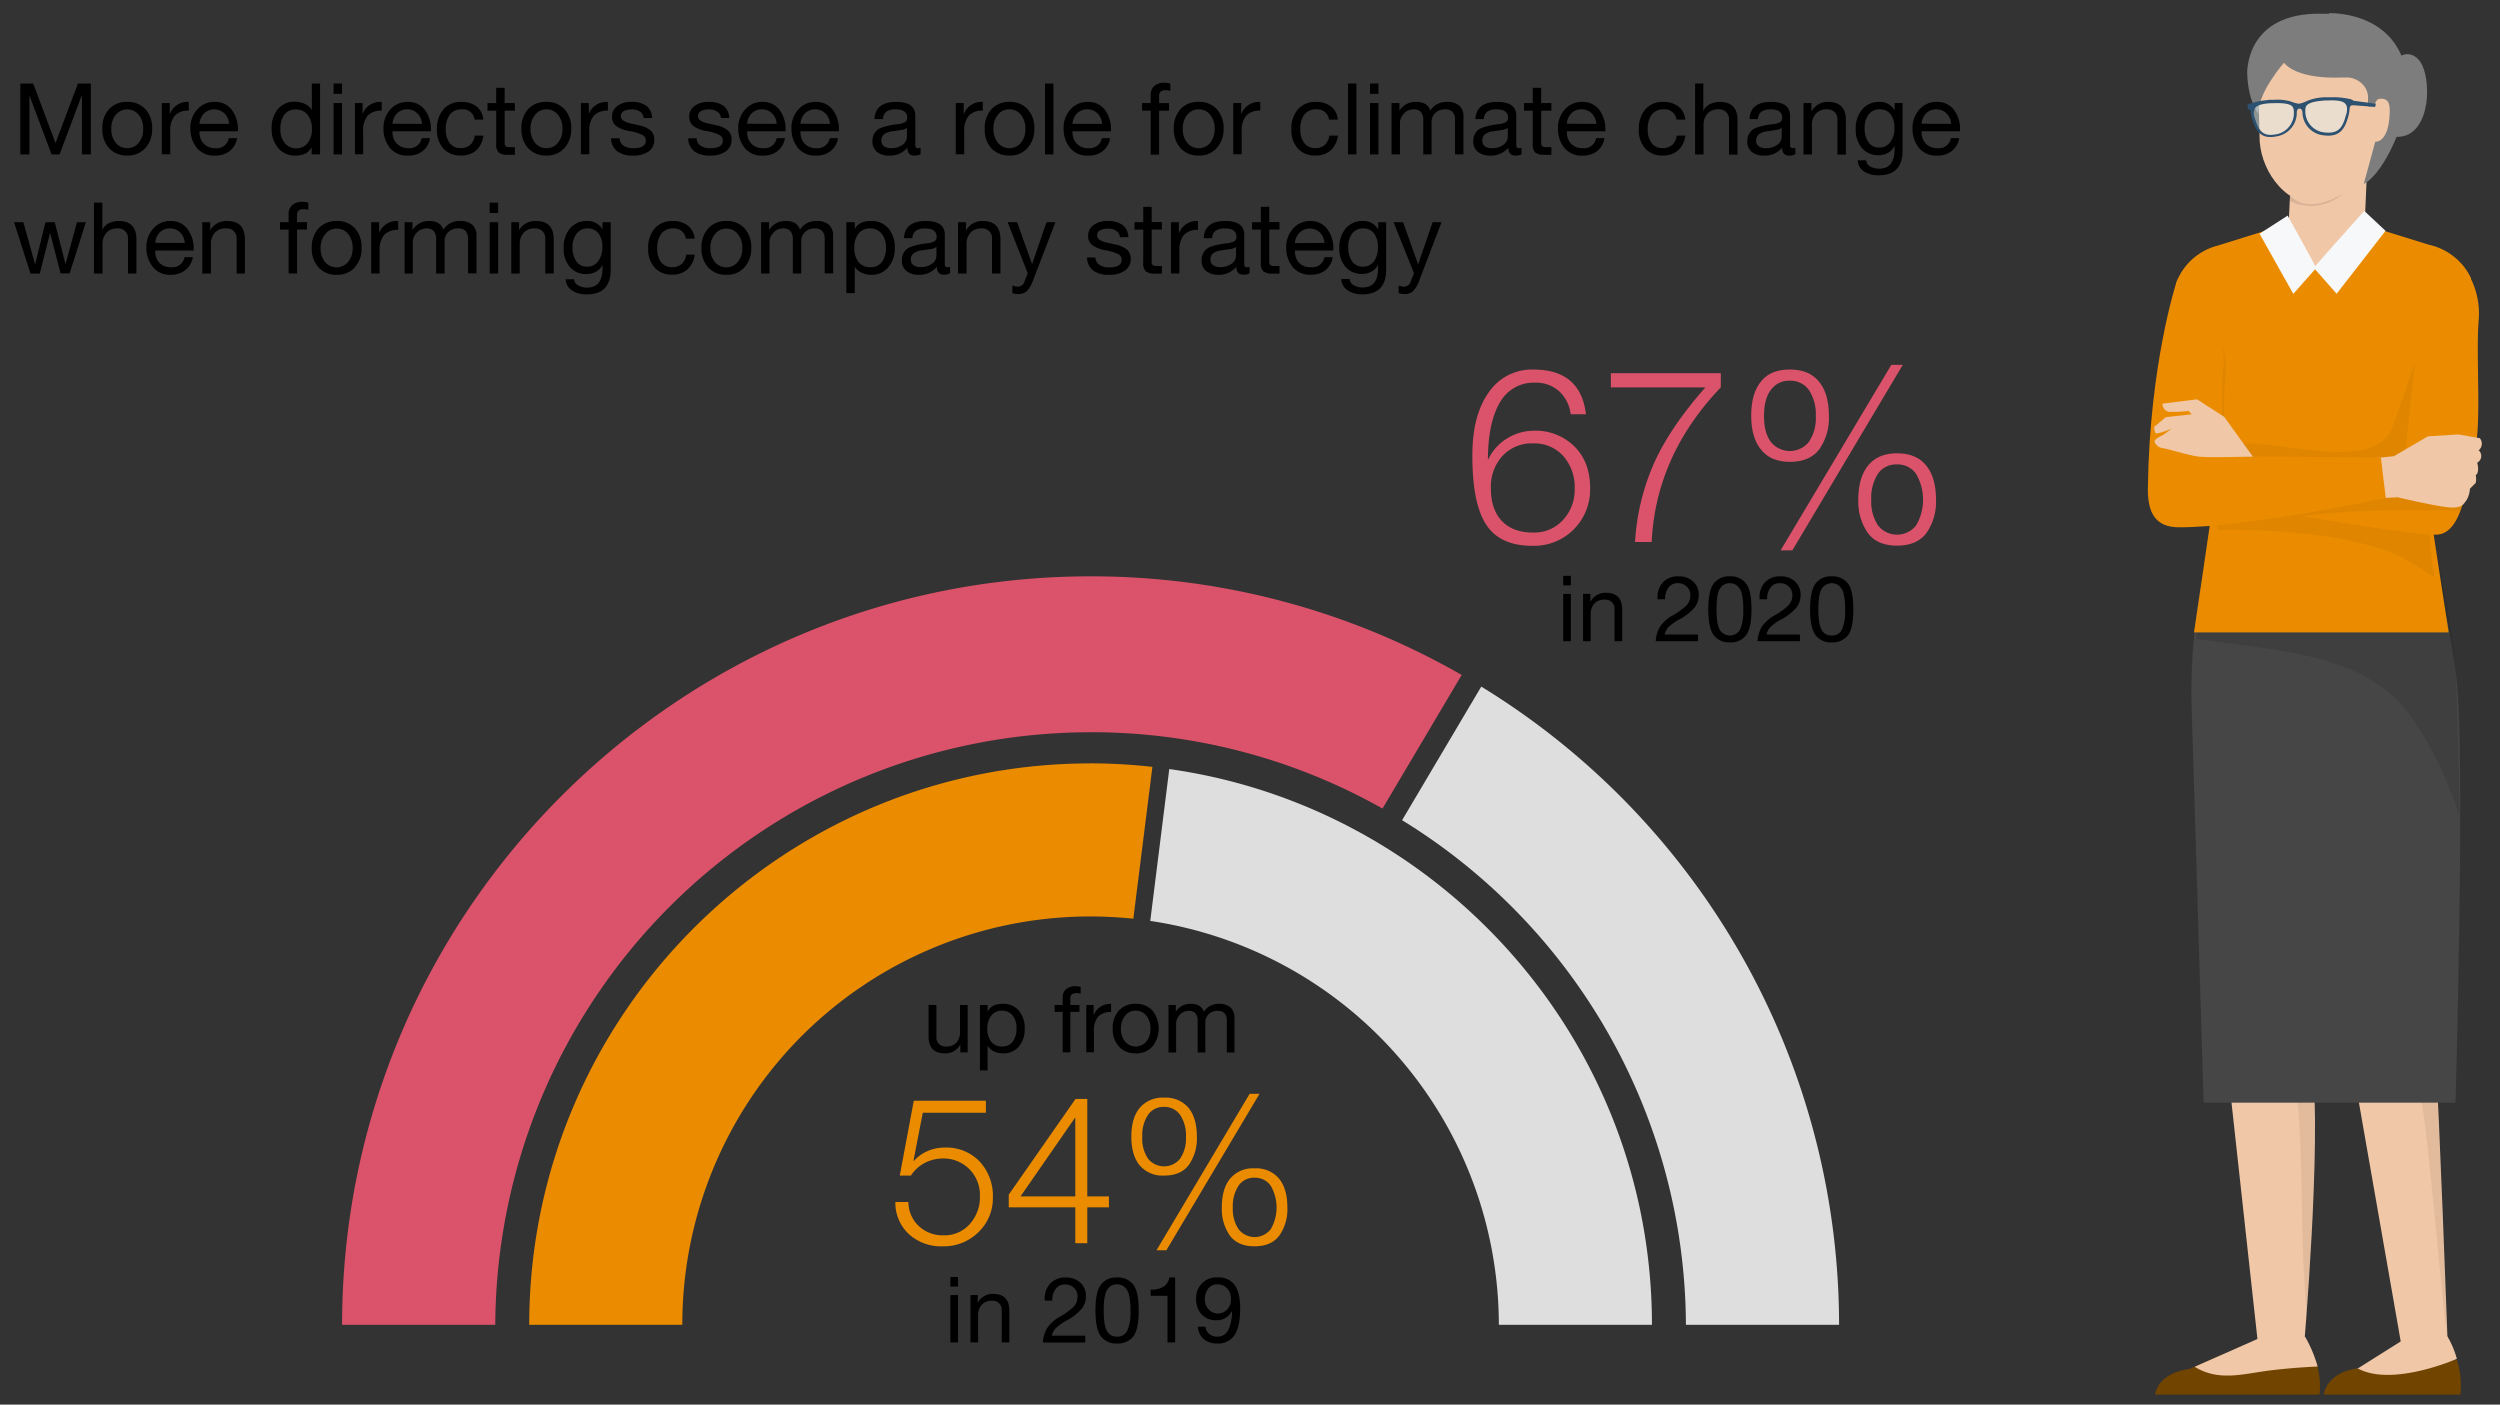 <svg id="Layer_1" data-name="Layer 1" xmlns="http://www.w3.org/2000/svg" xmlns:xlink="http://www.w3.org/1999/xlink" width="655" height="368" viewBox="0 0 655 368"><rect x="0" y="0" width="655" height="368" fill="#333333" stroke="none"/><defs><clipPath id="clip-path"><rect x="562.74" y="3.44" width="87.55" height="361.94" style="fill:none"/></clipPath><clipPath id="clip-path-2"><rect x="580.15" y="170.89" width="28.74" height="174.01" style="fill:none"/></clipPath><clipPath id="clip-path-3"><rect x="580.15" y="170.89" width="28.74" height="174" style="fill:none"/></clipPath><clipPath id="clip-path-4"><rect x="603.66" y="171.12" width="37.6" height="179.93" style="fill:none"/></clipPath><clipPath id="clip-path-6"><rect x="575.5" y="134.3" width="68.88" height="79.39" style="fill:none"/></clipPath><clipPath id="clip-path-7"><rect x="575.5" y="134.3" width="68.88" height="79.39" style="fill:none"/></clipPath><clipPath id="clip-path-8"><rect x="580.43" y="71.81" width="67.02" height="79.38" style="fill:none"/></clipPath><clipPath id="clip-path-10"><rect x="599.9" y="50.77" width="13.93" height="3.19" style="fill:none"/></clipPath><clipPath id="clip-path-12"><rect x="588.59" y="116.03" width="60.16" height="19.21" style="fill:none"/></clipPath><clipPath id="clip-path-14"><rect x="603.6" y="25.87" width="11.65" height="9.25" style="fill:none"/></clipPath><clipPath id="clip-path-15"><rect x="603.6" y="25.88" width="11.65" height="9.25" style="fill:none"/></clipPath><clipPath id="clip-path-16"><rect x="590.25" y="26.59" width="11.17" height="9.06" style="fill:none"/></clipPath><clipPath id="clip-path-17"><rect x="590.25" y="26.59" width="11.17" height="9.06" style="fill:none"/></clipPath></defs><g style="clip-path:url(#clip-path)"><path d="M581.54,170.89c-.37,2.52-.89,17.94-1.32,26.53-.47,9.39,1.56,65.27,1.56,65.27l10,91.15,11.82-.44s4.71-54.22,2.21-74.67c-1.26-10.23-2-24.49-2-24.49l5-83.12Z" style="fill:#f0c7a7"/><g style="opacity:0.06"><g style="clip-path:url(#clip-path-2)"><g style="clip-path:url(#clip-path-3)"><path d="M581.54,170.89c-.37,2.52-.89,17.94-1.32,26.53-.24,4.83.17,21.92.64,37.4.12,0,.24.05.36.1,8.1,3,12.72,7.54,14.16,16.22,2.09,12.66,5.16,23.94,6.48,36.72,1.43,13.87,1,27.84,1.58,41.76.21,5.1.57,10.19.87,15.27,1.2-16.08,3.42-50.73,1.53-66.16-1.26-10.23-2-24.49-2-24.49l5-83.12Z"/></g></g></g><path d="M635.4,249.55c0-2.86.94-47.43.94-57.76,0-7.87-2.79-16.83-4.12-20.67H603.66l2.68,23.95,6.4,63.56,16.64,95.06,11.88-2.64s-2.4-65.11-3-70.44c-1-9.07-2.89-24.49-2.89-31.06" style="fill:#f0c7a7"/><g style="opacity:0.06"><g style="clip-path:url(#clip-path-4)"><g style="clip-path:url(#clip-path-4)"><path d="M635.4,249.55c0-2.86.94-47.43.94-57.76,0-7.87-2.79-16.83-4.12-20.67H603.66l2.68,23.95,4,40a4,4,0,0,1,1.28.2c8.32,2.77,14.5,6.8,17.58,15.34,4.46,12.4,2.93,25.29,5.28,38.19,1.94,10.71,5.24,51.48,6.76,62.27-.7-17.86-2.66-67.61-3-70.44-1-9.07-2.89-24.49-2.89-31.06"/></g></g></g><path d="M617.87,358.48c-8.59,1.15-9,6.91-9,6.91h35.76a22.71,22.71,0,0,0-.9-9.07Z" style="fill:#714400"/><path d="M629,351.45l-11.12,7-.29,0c9.06,5.08,26-2.39,26.11-2.43a24.12,24.12,0,0,0-2.46-5.86Z" style="fill:#f0c7a7"/><path d="M585.89,356.32a5,5,0,0,1-3.62-1.44l-8.63,3.8c-8.59,1.15-9,6.71-9,6.71h43.08a20.33,20.33,0,0,0-1.09-9.07Z" style="fill:#714400"/><path d="M592.13,350.52,575,358.1c6.25,3.84,12.41,1.92,19.39,1,4.27-.54,8.54-.87,12.83-1.07a34.26,34.26,0,0,0-3.28-7.81Z" style="fill:#f0c7a7"/><path d="M634,135.08H581.2a155.73,155.73,0,0,0-7,50.06c.85,27.42,3.15,103.76,3.15,103.76h66s2.52-89.74.34-110.24S634,135.08,634,135.08" style="fill:#464646"/><g style="opacity:0.1"><g style="clip-path:url(#clip-path-6)"><g style="clip-path:url(#clip-path-7)"><path d="M636.17,135.08l-55.41-.78s-2.57,14-5.26,33.09c18.3,2.92,43.06,3.15,55.31,19.15,5.59,7.3,10.75,18.4,13.58,27.16-.12-11.6-.6-27.75-.86-35.23-.52-15.23-7.36-43.39-7.36-43.39"/></g></g></g><path d="M647.45,73a15.91,15.91,0,0,0-10.94-8.84L619,58.73c.2,5.51-3.66,11.16-11.62,11.16-5.65,0-9.23-2.85-10.77-6.48,0-.1-.09-.21-.14-.31v0a11.41,11.41,0,0,1-.89-3.28l-14.4,4.49a15.85,15.85,0,0,0-9.72,7.12l-.64,1.15a10.92,10.92,0,0,0-.64,1.45l-2,13.46c3.48,1.32,5.26,1.48,11.11,4.56-.51,3.49-.73,6.12-.73,6.12v.68c0,3.69,1.69,29.08.75,36.25-.59,4.46-4.48,30.59-4.48,30.59h66.73s-4.81-30.9-5.51-36.43c-1.17-9.3-2-34.66-2-34.66C637.31,85.24,647.45,73,647.45,73" style="fill:#eb8c00"/><g style="opacity:0.05"><g style="clip-path:url(#clip-path-8)"><g style="clip-path:url(#clip-path-8)"><path d="M647.45,73c-.16-.34-.37-.76-.63-1.21C636,82.15,632.84,95,627,111.51c-4.19,11.87-25.92,4.86-38,4.65-10.73-.19-3.91-18.06-6.58-25-.48-1.25.28,24.88-1,24.89a4.69,4.69,0,0,1-1-.1c.83,7.63,1.53,15.63,1.06,19.18-.1.75-.29,2-.54,3.66,15.12.11,31.14.72,45.42,5.91,3.46,1.26,7.71,4.27,11.49,6.55-1.65-8.17-1.38-19-1.76-22-1.17-9.3-2-34.66-2-34.66C637.31,85.24,647.45,73,647.45,73"/></g></g></g><path d="M592,35.54c-.17,8.22,6,17.87,15.17,18.06,5.42.11,16.79-6.33,17-14.54L630,23.29l-38.61-9.87Z" style="fill:#f0c7a7"/><path d="M599.55,60.49a9.23,9.23,0,0,0,8.88,9.71s10.74-3.93,11-8.83l.87-19.83-19.83-.88Z" style="fill:#f0c7a7"/><g style="opacity:0.1"><g style="clip-path:url(#clip-path-10)"><g style="clip-path:url(#clip-path-10)"><path d="M599.9,51v1.64a12.57,12.57,0,0,0,13.93-1.88s-9.31,6-13.93.24"/></g></g></g><path d="M610.24,3.45s.35,13.81-1.59,16.45l6,.38c3.25,0,5.84,2.44,5.78,5.34l-.05,2.29,1.76,0s.09-2.08,1.56-2.05c1.09,0,2.49.14,2.42,3.26-.17,8.55-3.8,8-3.8,8L619.3,48.21c5.9-3.19,11.52-17.91,11.59-23.84.26-21.78-20.65-20.92-20.65-20.92" style="fill:#7d7d7d"/><path d="M606.5,3.6c-18.42.58-17.73,15.72-17.73,15.72.23,7.31,2.93,10.47,2.93,10.47-.18-5.53,6.69-13.34,6.69-13.34,4.29,4.94,16.43,3.77,16.43,3.77L610.63,3.6Z" style="fill:#7d7d7d"/><path d="M626.13,17.46c7.66,3,.78,18.31.78,18.31,10.43,1.48,10.53-16.5,6.62-20.3s-7.4,2-7.4,2" style="fill:#7d7d7d"/><path d="M606.2,70.17l6,6.79,12.81-16.48-5.57-5.22S606.23,70,606.2,70.17" style="fill:#f7f8f9"/><path d="M592,61.23,600.85,77l6-6.79c0-.22-7.48-13.72-7.48-13.72Z" style="fill:#f7f8f9"/><path d="M634.48,83.07c-1.27,5.32-4.55,38.18-4.55,38.18l-38.57,2.19-2.77,9.24s42.23,7.65,49.83,7.39,8.23-17,10-22.62.23-24.76,1-33.62a20.58,20.58,0,0,0-4.55-14.69c-5.83-.26-9.13,8.61-10.39,13.93" style="fill:#eb8c00"/><g style="opacity:0.05"><g style="clip-path:url(#clip-path-12)"><g style="clip-path:url(#clip-path-12)"><path d="M630,120.46c0,.51-.08.79-.08.79l-38.57,2.19-2.76,9.24s6.42,1.16,14.69,2.56c13.75-1.85,27.52-1.55,41.35-1.44,2.05-5.45,2.71-13,3.79-16.35a13.79,13.79,0,0,0,.33-1.42c-5.65,1.36-11.36,2.51-16.9,4.28a3.75,3.75,0,0,1-1.85.15"/></g></g></g><path d="M649.8,114.82l-5.7-1-8,.5-8.87,5.19-10.76,1.15c-3,1.39.5,10.26.5,10.26l11.15-.64s10.26,2.41,13.68,2.66,3.67-1,4.43-1.9a6.63,6.63,0,0,0,.89-3l1.52-1.52a4.79,4.79,0,0,0,0-2c1.14-.88.38-3.29.38-3.29a2,2,0,0,0,.5-3.16s-.5.5.38-.64a2.24,2.24,0,0,0-.12-2.53" style="fill:#f0c7a7"/><path d="M579.79,119.5l2.86-24.31s-.53-27-12.44-21.18c0,0-7,21.26-7.47,53.76-.1,6.61,2,10.36,8.11,10.38,17.74.09,54.22-7.7,54.22-7.7l-1.28-10.58Z" style="fill:#eb8c00"/><path d="M575.64,104.62l-9.12,1.14s.13,2,1.9,2.15a34.48,34.48,0,0,0,4.94-.25l.89.88-6.84.76-3,2.54s0,1.26.38,1.64,4.18-1.14,4.18-1.14L566.65,114s-2.28,1-2.15,1.77a2.67,2.67,0,0,0,2.15,1.65c.76,0,7.19,2,9.47,2.22s6,.14,14.13,0l-7.51-10.43Z" style="fill:#f0c7a7"/><g style="opacity:0.5"><g style="clip-path:url(#clip-path-14)"><g style="clip-path:url(#clip-path-15)"><path d="M609.19,25.94c-4.92.34-5.61,1.42-5.59,2.93A5.89,5.89,0,0,0,608.84,35c4,.52,5.3-1.44,6.18-5s-.84-4.48-5.83-4.14" style="fill:#e3f3f4"/></g></g></g><g style="opacity:0.5"><g style="clip-path:url(#clip-path-16)"><g style="clip-path:url(#clip-path-17)"><path d="M595.83,26.61c-4.72.14-6.3,1.13-5.29,4.52s2.29,5.12,6.07,4.35A6,6,0,0,0,601.42,29c-.06-1.5-.8-2.51-5.59-2.36" style="fill:#e3f3f4"/></g></g></g><path d="M616.29,26.11a18.77,18.77,0,0,0-5.29-.63h0c-.37,0-.78,0-1.21,0l-.64,0a13.37,13.37,0,0,0-4.27.8c-.15.05-.32.13-.52.22a8.56,8.56,0,0,1-2,.68,7.2,7.2,0,0,1-1.9-.49l-.48-.16a12.66,12.66,0,0,0-4.22-.38l-.62,0c-.45,0-.87,0-1.25.1l0,0a17.43,17.43,0,0,0-4.89,1.1h0a.3.3,0,0,0-.15.27l.06.82a.28.28,0,0,0,.28.26h.12s.37.1.44.67c0,.09,0,.16,0,.22a7,7,0,0,0,.3,1.54c.89,2.95,2.07,4.87,5,4.77a9.93,9.93,0,0,0,1.44-.18A6.26,6.26,0,0,0,601.75,30v-.12c0-.14,0-.28,0-.43.09-.88.46-1,.63-1h.09c.2,0,.68.07.79,1.1a1.09,1.09,0,0,0,0,.18c0,.08,0,.15,0,.24v-.05a6.16,6.16,0,0,0,5.47,5.53,10.15,10.15,0,0,0,1.51.09c3.13-.11,4.29-2.18,5.09-5.33a7.18,7.18,0,0,0,.24-1.52,3.2,3.2,0,0,0,.06-.34.8.8,0,0,1,.45-.74h.12a.31.31,0,0,0,.29-.3l0-.87a.25.25,0,0,0-.27-.27m-19.75,9a10.09,10.09,0,0,1-1.33.17c-2.54.09-3.51-1.49-4.34-4.28a3.2,3.2,0,0,1,0-2.69c.53-.8,1.87-1.22,4.35-1.34l.6,0c4.74-.14,5.17.84,5.22,2a5.65,5.65,0,0,1-4.52,6.15M614.67,30c-.75,3-1.69,4.66-4.38,4.76a9.89,9.89,0,0,1-1.39-.08A5.55,5.55,0,0,1,604,28.85c0-1.18.37-2.2,5.23-2.53l.63,0c2.62-.12,4.08.17,4.69.95.44.56.49,1.45.16,2.78" style="fill:#2d5171"/><polygon points="616.25 27.55 622.3 28 622.47 27.19 616.16 26.33 616.25 27.55" style="fill:#2d5171"/></g><path d="M306.35,201.49c71.37,10.06,126.46,71.5,126.46,145.6H392.7a107.12,107.12,0,0,0-91.33-105.81Z" style="fill:#dedede"/><path d="M285.73,200a146.84,146.84,0,0,1,16.2.92l-5,39.79A106.87,106.87,0,0,0,178.77,347.09H138.66c0-81.1,66-147.08,147.07-147.08" style="fill:#eb8c00"/><path d="M441.71,347.09h40.13a196.16,196.16,0,0,0-93.75-167.2l-20.74,35a155.87,155.87,0,0,1,74.36,132.2" style="fill:#dedede"/><path d="M285.74,191.84a155.26,155.26,0,0,1,76.48,20l20.74-35A194.81,194.81,0,0,0,285.73,151c-108.13,0-196.1,88-196.1,196.1h40.13a156,156,0,0,1,156-155.25" style="fill:#db536a"/><path d="M245.34,263.31v8.45a2.4,2.4,0,0,0,.67,1.76,2.45,2.45,0,0,0,1.85.68,3.46,3.46,0,0,0,2.73-1.05,4,4,0,0,0,.94-2.76v-7.08h2v12.41h-1.92v-2h-.05a4.3,4.3,0,0,1-4,2.25q-4.27,0-4.27-4.41v-8.28Z"/><path d="M262.76,263a5.24,5.24,0,0,1,4.18,1.79,7,7,0,0,1,1.53,4.74,6.85,6.85,0,0,1-1.55,4.68,5.18,5.18,0,0,1-4.11,1.77,5.78,5.78,0,0,1-2.26-.46,3.83,3.83,0,0,1-1.75-1.48h-.05v6.41h-2V263.31h2V265h.05C259.46,263.68,260.77,263,262.76,263Zm-4.08,6.48a5.33,5.33,0,0,0,1,3.43,3.48,3.48,0,0,0,2.89,1.27,3.28,3.28,0,0,0,2.75-1.26,5.67,5.67,0,0,0,1-3.54,5.08,5.08,0,0,0-1-3.31,3.46,3.46,0,0,0-2.82-1.27,3.36,3.36,0,0,0-2.75,1.25A5.25,5.25,0,0,0,258.68,269.5Z"/><path d="M281.79,258.39a4.17,4.17,0,0,1,1.34.19v1.78a3,3,0,0,0-1.15-.17c-1,0-1.56.45-1.56,1.34v1.78h2.4v1.8h-2.4v10.61h-2V265.11h-2.09v-1.8h2.09v-1.95a2.88,2.88,0,0,1,.85-2.17A3.64,3.64,0,0,1,281.79,258.39Z"/><path d="M291.1,263v2.16a4.33,4.33,0,0,0-3.39,1.21,5.52,5.52,0,0,0-1.1,3.78v5.55h-2V263.31h1.92v2.61h.05a4.56,4.56,0,0,1,4.27-2.9Z"/><path d="M297.56,263a5.65,5.65,0,0,1,4.4,1.78,7.6,7.6,0,0,1,0,9.38,5.58,5.58,0,0,1-4.4,1.82,5.67,5.67,0,0,1-4.38-1.76,6.64,6.64,0,0,1-1.65-4.72,6.75,6.75,0,0,1,1.62-4.74A5.71,5.71,0,0,1,297.56,263Zm-3.87,6.5a5.12,5.12,0,0,0,1.08,3.39,3.65,3.65,0,0,0,5.56,0,5.07,5.07,0,0,0,1.09-3.4,5.14,5.14,0,0,0-1.08-3.39,3.47,3.47,0,0,0-2.81-1.31,3.4,3.4,0,0,0-2.74,1.32A5.13,5.13,0,0,0,293.69,269.52Z"/><path d="M312,263c1.81,0,2.94.7,3.41,2.11a4.31,4.31,0,0,1,1.64-1.56,4.68,4.68,0,0,1,2.27-.55,4.4,4.4,0,0,1,3.11,1,3.4,3.4,0,0,1,1,2.58v9.17h-2v-8.24a3.06,3.06,0,0,0-.56-2,2.31,2.31,0,0,0-1.84-.66,3.25,3.25,0,0,0-2.34.85,3,3,0,0,0-.9,2.25v7.8h-2v-8.24a3.06,3.06,0,0,0-.55-2,2.2,2.2,0,0,0-1.78-.66,3.2,3.2,0,0,0-1.6.41,3.35,3.35,0,0,0-1.22,1.23,3.1,3.1,0,0,0-.49,1.48v7.78h-2V263.31h1.92v1.82H308A4.5,4.5,0,0,1,312,263Z"/><path d="M258.3,288.4v3.13H241.77l-2.43,12.53.11.11a9.78,9.78,0,0,1,3.59-2.59,11.06,11.06,0,0,1,4.4-.92,12.08,12.08,0,0,1,9.24,3.67,13.18,13.18,0,0,1,3.45,9.4,12.24,12.24,0,0,1-3.78,9.1,12.85,12.85,0,0,1-9.34,3.7,12.5,12.5,0,0,1-8.94-3.24,11.2,11.2,0,0,1-3.48-8.37H238a8.72,8.72,0,0,0,2.7,6.29,9.19,9.19,0,0,0,6.59,2.45,8.83,8.83,0,0,0,6.75-2.91,10.47,10.47,0,0,0,2.7-7.4,9.52,9.52,0,0,0-9.66-9.83,10.38,10.38,0,0,0-4.67,1.11,9.6,9.6,0,0,0-3.76,3.37h-2.91l3.67-19.6Z" style="fill:#eb8c00"/><path d="M281.79,287.92h3.08v25.54h5.67v2.86h-5.67v9.4h-3.14v-9.4H264.29V313Zm-14.42,25.54h14.36V292.88h-.1Z" style="fill:#eb8c00"/><path d="M305,287.59a7.79,7.79,0,0,1,6.4,2.67q2.18,2.69,2.18,7.54a12.07,12.07,0,0,1-2.1,7.4Q309.38,308,305,308a7.84,7.84,0,0,1-6.37-2.64q-2.22-2.66-2.22-7.56t2.22-7.56A7.82,7.82,0,0,1,305,287.59Zm-5.73,10.26a9.35,9.35,0,0,0,1.52,5.73,5.39,5.39,0,0,0,8.39,0,9.22,9.22,0,0,0,1.54-5.7,9.6,9.6,0,0,0-1.51-5.75A5,5,0,0,0,305,290a4.89,4.89,0,0,0-4.15,2A9.54,9.54,0,0,0,299.28,297.85Zm28.14-11.28H330l-24.41,41H303Zm1.29,19.54a7.77,7.77,0,0,1,6.4,2.68q2.19,2.67,2.19,7.53a12,12,0,0,1-2.11,7.4q-2.1,2.8-6.48,2.81t-6.5-2.84a12.14,12.14,0,0,1-2.08-7.37q0-4.86,2.18-7.53A7.78,7.78,0,0,1,328.71,306.11ZM323,316.37a9.41,9.41,0,0,0,1.49,5.67,5.35,5.35,0,0,0,8.45,0,11.36,11.36,0,0,0,0-11.37,5,5,0,0,0-4.24-2.11,4.85,4.85,0,0,0-4.18,2.06A9.62,9.62,0,0,0,323,316.37Z" style="fill:#eb8c00"/><path d="M251,334.58v2.5h-2v-2.5Zm0,4.73v12.41h-2V339.31Z"/><path d="M260.18,339q4.27,0,4.27,4.44v8.26h-2v-8.48a2.33,2.33,0,0,0-2.54-2.42,3.42,3.42,0,0,0-2.7,1.06,3.93,3.93,0,0,0-.95,2.76v7.08h-2V339.31h1.92v2h0A4.38,4.38,0,0,1,260.18,339Z"/><path d="M279.19,334.7a5.43,5.43,0,0,1,3.87,1.37,4.62,4.62,0,0,1,1.45,3.53,5.38,5.38,0,0,1-1,3.16,13.35,13.35,0,0,1-4.18,3.27,12.87,12.87,0,0,0-2.67,1.92,3.73,3.73,0,0,0-1.07,2h8.74v1.8H273.23a8.53,8.53,0,0,1,1.1-3.76,9.71,9.71,0,0,1,3.44-3.06,17.62,17.62,0,0,0,3.54-2.58,3.77,3.77,0,0,0,1-2.72,2.93,2.93,0,0,0-.92-2.2,3.24,3.24,0,0,0-2.36-.9,3,3,0,0,0-2.42,1.13,4.55,4.55,0,0,0-.9,2.93v.16h-2l0-.43a5.56,5.56,0,0,1,1.48-4.05A5.28,5.28,0,0,1,279.19,334.7Z"/><path d="M292.67,334.7a5,5,0,0,1,4.23,1.85q1.44,1.84,1.44,6.81c0,3.32-.48,5.58-1.44,6.81a5.06,5.06,0,0,1-4.23,1.83,4.94,4.94,0,0,1-4.26-1.92q-1.4-1.92-1.4-6.72c0-3.24.47-5.5,1.42-6.76A4.94,4.94,0,0,1,292.67,334.7Zm-3.5,8.64c0,2.58.28,4.36.84,5.36a2.83,2.83,0,0,0,2.66,1.5,2.79,2.79,0,0,0,2.69-1.57,12,12,0,0,0,.82-5.22,17.42,17.42,0,0,0-.36-4.08,4.1,4.1,0,0,0-1.17-2.11,2.87,2.87,0,0,0-2-.72,2.93,2.93,0,0,0-2.54,1.37Q289.17,339.23,289.17,343.34Z"/><path d="M307.89,334.7v17h-2v-12.2h-4.42v-1.63h.08a6,6,0,0,0,3.33-.77,3.49,3.49,0,0,0,1.49-2.42Z"/><path d="M319.1,334.7a5,5,0,0,1,4.4,2c.95,1.34,1.43,3.38,1.43,6.14q0,4.73-1.48,6.94A5,5,0,0,1,319,352a5.46,5.46,0,0,1-3.57-1.1,4.71,4.71,0,0,1-1.59-3.29h2a2.8,2.8,0,0,0,1,1.92,3.24,3.24,0,0,0,2.1.67,3,3,0,0,0,2.79-1.6,11.09,11.09,0,0,0,1.05-5l-.05-.05a4.37,4.37,0,0,1-4,2.35,5.06,5.06,0,0,1-3.94-1.56,5.91,5.91,0,0,1-1.41-4.13,5.34,5.34,0,0,1,5.59-5.54Zm-3.43,5.83a3.6,3.6,0,0,0,1,2.52,3.11,3.11,0,0,0,2.38,1.08,3.31,3.31,0,0,0,2.46-1.05,3.72,3.72,0,0,0,1-2.69,4,4,0,0,0-1-2.82A3.28,3.28,0,0,0,319,336.5a3,3,0,0,0-2.44,1.09A4.59,4.59,0,0,0,315.67,340.53Z"/><path d="M401.76,96.82q12.35,0,13.76,11.71h-4a9.72,9.72,0,0,0-3-6,9.09,9.09,0,0,0-6.34-2.27,10.07,10.07,0,0,0-9.18,5.15q-3.1,5.16-3.17,14.88h.13a12.71,12.71,0,0,1,4.93-5.44,13.31,13.31,0,0,1,7-2,14.4,14.4,0,0,1,10.59,4.1q4.13,4.1,4.13,10.88a14.81,14.81,0,0,1-4.26,10.84A14.65,14.65,0,0,1,401.44,143q-8.44,0-12.07-5.56t-3.61-18.12q0-10.56,4.29-16.51A13.65,13.65,0,0,1,401.76,96.82Zm-11.14,31.23q0,5.44,2.91,8.48t8.29,3a10.09,10.09,0,0,0,7.68-3.29,11.6,11.6,0,0,0,3.07-8.23,12.27,12.27,0,0,0-3-8.54,10.14,10.14,0,0,0-7.91-3.3,10.47,10.47,0,0,0-8,3.27A11.91,11.91,0,0,0,390.62,128.05Z" style="fill:#db536a"/><path d="M450.85,97.78v3.71q-17,17.79-18.12,40.51h-4.35a59.92,59.92,0,0,1,5-20.7q4.23-9.37,13.44-19.81H422.05V97.78Z" style="fill:#db536a"/><path d="M469,96.82c3.33,0,5.85,1.06,7.58,3.17s2.59,5.09,2.59,8.93a14.25,14.25,0,0,1-2.49,8.76Q474.14,121,469,121c-3.29,0-5.8-1-7.55-3.13s-2.63-5.08-2.63-9,.88-6.87,2.63-9S465.67,96.82,469,96.82ZM462.17,109c0,2.94.6,5.21,1.8,6.78a6.38,6.38,0,0,0,9.95,0,11,11,0,0,0,1.82-6.75,11.46,11.46,0,0,0-1.79-6.82,5.9,5.9,0,0,0-5.06-2.46,5.79,5.79,0,0,0-4.92,2.4Q462.17,104.5,462.17,109ZM495.52,95.6h3L469.6,144.18h-3.07Zm1.53,23.17q5,0,7.59,3.17t2.59,8.93a14.21,14.21,0,0,1-2.5,8.77q-2.49,3.31-7.68,3.32c-3.49,0-6.07-1.12-7.71-3.36a14.42,14.42,0,0,1-2.46-8.73q0-5.76,2.59-8.93T497.05,118.77Zm-6.78,12.16a11.29,11.29,0,0,0,1.76,6.72,6.36,6.36,0,0,0,10,0,13.44,13.44,0,0,0,0-13.47,5.86,5.86,0,0,0-5-2.5,5.77,5.77,0,0,0-5,2.43A11.58,11.58,0,0,0,490.27,130.93Z" style="fill:#db536a"/><path d="M411.57,150.87v2.49h-2v-2.49Zm0,4.73V168h-2V155.6Z"/><path d="M420.73,155.31q4.27,0,4.28,4.44V168h-2v-8.47a2.46,2.46,0,0,0-.65-1.73,2.49,2.49,0,0,0-1.9-.69,3.44,3.44,0,0,0-2.7,1,4,4,0,0,0-1,2.76V168h-2V155.6h1.92v2h.05A4.4,4.4,0,0,1,420.73,155.31Z"/><path d="M439.74,151a5.39,5.39,0,0,1,3.88,1.37,4.6,4.6,0,0,1,1.45,3.52,5.46,5.46,0,0,1-1,3.17,13.5,13.5,0,0,1-4.18,3.27,12.71,12.71,0,0,0-2.68,1.92,3.8,3.8,0,0,0-1.06,2h8.73V168H433.79a8.52,8.52,0,0,1,1.09-3.75,9.85,9.85,0,0,1,3.45-3.06,17.62,17.62,0,0,0,3.54-2.58,3.82,3.82,0,0,0,1-2.73,3,3,0,0,0-.92-2.19,3.27,3.27,0,0,0-2.37-.9,2.9,2.9,0,0,0-2.41,1.13,4.52,4.52,0,0,0-.9,2.92V157h-2l0-.43a5.64,5.64,0,0,1,1.47-4.06A5.34,5.34,0,0,1,439.74,151Z"/><path d="M453.23,151a5,5,0,0,1,4.22,1.85q1.44,1.84,1.44,6.81t-1.44,6.81a5,5,0,0,1-4.22,1.83,4.94,4.94,0,0,1-4.26-1.92c-.94-1.28-1.4-3.52-1.4-6.72s.47-5.5,1.41-6.77A5,5,0,0,1,453.23,151Zm-3.5,8.64c0,2.57.27,4.36.84,5.36a3.1,3.1,0,0,0,5.35-.07,12.22,12.22,0,0,0,.81-5.22,17.42,17.42,0,0,0-.36-4.08,4.1,4.1,0,0,0-1.16-2.11,2.89,2.89,0,0,0-2-.72,2.92,2.92,0,0,0-2.55,1.37Q449.73,155.52,449.73,159.63Z"/><path d="M466.43,151a5.41,5.41,0,0,1,3.88,1.37,4.64,4.64,0,0,1,1.45,3.52,5.39,5.39,0,0,1-1,3.17,13.31,13.31,0,0,1-4.17,3.27,12.71,12.71,0,0,0-2.68,1.92,3.81,3.81,0,0,0-1.07,2h8.74V168H460.48a8.39,8.39,0,0,1,1.09-3.75,9.8,9.8,0,0,1,3.44-3.06,17,17,0,0,0,3.54-2.58,3.79,3.79,0,0,0,1.05-2.73,2.93,2.93,0,0,0-.93-2.19,3.23,3.23,0,0,0-2.36-.9,2.9,2.9,0,0,0-2.41,1.13,4.52,4.52,0,0,0-.9,2.92V157h-2l0-.43a5.65,5.65,0,0,1,1.48-4.06A5.31,5.31,0,0,1,466.43,151Z"/><path d="M479.92,151a5,5,0,0,1,4.22,1.85q1.44,1.84,1.44,6.81t-1.44,6.81a5.05,5.05,0,0,1-4.22,1.83,4.92,4.92,0,0,1-4.26-1.92q-1.41-1.92-1.41-6.72c0-3.25.48-5.5,1.42-6.77A5,5,0,0,1,479.92,151Zm-3.51,8.64q0,3.85.84,5.36a2.84,2.84,0,0,0,2.67,1.5,2.8,2.8,0,0,0,2.69-1.57,12.22,12.22,0,0,0,.81-5.22,17.42,17.42,0,0,0-.36-4.08,4.17,4.17,0,0,0-1.16-2.11,3.09,3.09,0,0,0-4.55.65C476.73,155.07,476.41,156.89,476.41,159.63Z"/><path d="M8.7,21.89l5.85,15.6,5.87-15.6H23.8V40.46H21.46V25h-.05l-5.8,15.45h-2.1L7.71,25h0V40.46H5.32V21.89Z"/><path d="M33.34,26.7a6.12,6.12,0,0,1,4.78,1.93,7.3,7.3,0,0,1,1.75,5.12,7.3,7.3,0,0,1-1.75,5,6.06,6.06,0,0,1-4.78,2,6.19,6.19,0,0,1-4.74-1.91,7.2,7.2,0,0,1-1.78-5.11,7.32,7.32,0,0,1,1.75-5.14A6.17,6.17,0,0,1,33.34,26.7Zm-4.18,7.05a5.51,5.51,0,0,0,1.17,3.66,3.73,3.73,0,0,0,3,1.41,3.8,3.8,0,0,0,3-1.39,5.49,5.49,0,0,0,1.18-3.68,5.58,5.58,0,0,0-1.17-3.68,3.89,3.89,0,0,0-6,0A5.58,5.58,0,0,0,29.16,33.75Z"/><path d="M49.46,26.7V29a4.67,4.67,0,0,0-3.67,1.32,6,6,0,0,0-1.19,4.09v6H42.39V27h2.08v2.84h.05a4.94,4.94,0,0,1,4.63-3.15Z"/><path d="M56.25,26.7a5.36,5.36,0,0,1,4.47,2.06,8.43,8.43,0,0,1,1.61,5.38v.26H52.27v.15a4.31,4.31,0,0,0,1.12,3.11,4.09,4.09,0,0,0,3.07,1.16,3.17,3.17,0,0,0,3.48-2.63h2.19a5.47,5.47,0,0,1-2,3.42,6.08,6.08,0,0,1-3.8,1.16,5.75,5.75,0,0,1-4.81-2.08,7.93,7.93,0,0,1-1.64-5,7.09,7.09,0,0,1,1.8-5A5.83,5.83,0,0,1,56.25,26.7ZM60,32.45a4,4,0,0,0-1.18-2.72,3.88,3.88,0,0,0-5.32-.05,4.24,4.24,0,0,0-1.22,2.77Z"/><path d="M83.86,21.89V40.46H81.65V38.64H81.6A3.47,3.47,0,0,1,80,40.22a6,6,0,0,1-2.64.55,5.65,5.65,0,0,1-4.48-2,7.49,7.49,0,0,1-1.71-5.12,7.53,7.53,0,0,1,1.65-5.09,5.61,5.61,0,0,1,4.46-1.91,6,6,0,0,1,2.54.55,4,4,0,0,1,1.83,1.56h.05V21.89Zm-10.4,12a5.39,5.39,0,0,0,1.15,3.59,3.71,3.71,0,0,0,3,1.38,3.63,3.63,0,0,0,3-1.39,5.74,5.74,0,0,0,1.11-3.68,5.75,5.75,0,0,0-1.11-3.69,3.76,3.76,0,0,0-3.15-1.41,3.51,3.51,0,0,0-3,1.39A6.27,6.27,0,0,0,73.46,33.85Z"/><path d="M89.61,21.89V24.6H87.4V21.89Zm0,5.12V40.46H87.4V27Z"/><path d="M100,26.7V29a4.71,4.71,0,0,0-3.68,1.32,6,6,0,0,0-1.18,4.09v6H93V27H95v2.84h0a4.94,4.94,0,0,1,4.63-3.15Z"/><path d="M106.82,26.7a5.36,5.36,0,0,1,4.47,2.06,8.43,8.43,0,0,1,1.61,5.38v.26H102.84v.15A4.27,4.27,0,0,0,104,37.66,4.07,4.07,0,0,0,107,38.82a3.17,3.17,0,0,0,3.48-2.63h2.18a5.41,5.41,0,0,1-1.94,3.42,6.1,6.1,0,0,1-3.8,1.16,5.73,5.73,0,0,1-4.81-2.08,7.93,7.93,0,0,1-1.64-5,7.13,7.13,0,0,1,1.79-5A5.86,5.86,0,0,1,106.82,26.7Zm3.74,5.75a4.08,4.08,0,0,0-1.18-2.72,3.69,3.69,0,0,0-2.72-1.08,3.63,3.63,0,0,0-2.6,1,4.19,4.19,0,0,0-1.22,2.77Z"/><path d="M120.81,26.7a6.41,6.41,0,0,1,4,1.16,4.84,4.84,0,0,1,1.82,3.47h-2.28A3.08,3.08,0,0,0,121,28.65,3.72,3.72,0,0,0,117.87,30a6.18,6.18,0,0,0-1.07,3.88,5.71,5.71,0,0,0,1,3.57,3.46,3.46,0,0,0,2.89,1.35,3.66,3.66,0,0,0,2.55-.86,3.86,3.86,0,0,0,1.14-2.42h2.26a6.17,6.17,0,0,1-1.88,3.88,5.88,5.88,0,0,1-4,1.35,6,6,0,0,1-4.6-1.83,7.19,7.19,0,0,1-1.69-5,7.67,7.67,0,0,1,1.71-5.26A5.86,5.86,0,0,1,120.81,26.7Z"/><path d="M132.22,23v4h2.68V29h-2.68v8.43a1.32,1.32,0,0,0,.23.86,1.74,1.74,0,0,0,1.17.26h1.28v2h-1.82a3.69,3.69,0,0,1-2.39-.58,2.85,2.85,0,0,1-.68-2.23V29h-2.29V27H130V23Z"/><path d="M143.14,26.7a6.12,6.12,0,0,1,4.77,1.93,7.3,7.3,0,0,1,1.76,5.12,7.3,7.3,0,0,1-1.76,5,6,6,0,0,1-4.77,2,6.2,6.2,0,0,1-4.75-1.91,7.24,7.24,0,0,1-1.78-5.11,7.32,7.32,0,0,1,1.76-5.14A6.17,6.17,0,0,1,143.14,26.7ZM139,33.75a5.51,5.51,0,0,0,1.17,3.66,3.75,3.75,0,0,0,3,1.41,3.79,3.79,0,0,0,3-1.39,5.5,5.5,0,0,0,1.19-3.68,5.58,5.58,0,0,0-1.17-3.68,3.76,3.76,0,0,0-3-1.42,3.71,3.71,0,0,0-3,1.43A5.58,5.58,0,0,0,139,33.75Z"/><path d="M159.26,26.7V29a4.71,4.71,0,0,0-3.68,1.32,6,6,0,0,0-1.18,4.09v6h-2.21V27h2.08v2.84h0A4.92,4.92,0,0,1,159,26.7Z"/><path d="M165.4,26.7a6.36,6.36,0,0,1,4,1.06,4.17,4.17,0,0,1,1.44,3.15h-2.21v0a2.15,2.15,0,0,0-.95-1.67,3.78,3.78,0,0,0-2.17-.57,4.25,4.25,0,0,0-2.09.44,1.43,1.43,0,0,0-.09,2.49,6.13,6.13,0,0,0,2,.76l2.08.47a6.84,6.84,0,0,1,3,1.32,3,3,0,0,1,1,2.4A3.63,3.63,0,0,1,170,39.65a7,7,0,0,1-4.19,1.12,6.65,6.65,0,0,1-4.08-1.13,4.24,4.24,0,0,1-1.61-3.42h2.21a2.35,2.35,0,0,0,1,1.92,4.45,4.45,0,0,0,2.63.68c2.17,0,3.25-.67,3.25-2a1.61,1.61,0,0,0-.79-1.41,11.73,11.73,0,0,0-3.4-1.06A8.17,8.17,0,0,1,161.42,33a3,3,0,0,1-1.07-2.45,3.32,3.32,0,0,1,1.37-2.76A5.81,5.81,0,0,1,165.4,26.7Z"/><path d="M185.62,26.7a6.39,6.39,0,0,1,4,1.06,4.17,4.17,0,0,1,1.44,3.15H188.9v0a2.18,2.18,0,0,0-1-1.67,3.8,3.8,0,0,0-2.17-.57,4.25,4.25,0,0,0-2.09.44,1.43,1.43,0,0,0-.09,2.49,6.13,6.13,0,0,0,2.05.76l2.08.47a6.74,6.74,0,0,1,3,1.32,3,3,0,0,1,1,2.4,3.62,3.62,0,0,1-1.54,3.12A6.91,6.91,0,0,1,186,40.77a6.65,6.65,0,0,1-4.08-1.13,4.27,4.27,0,0,1-1.62-3.42h2.21a2.38,2.38,0,0,0,1,1.92,4.45,4.45,0,0,0,2.63.68c2.16,0,3.25-.67,3.25-2a1.62,1.62,0,0,0-.8-1.41,11.63,11.63,0,0,0-3.39-1.06A8.11,8.11,0,0,1,181.65,33a3,3,0,0,1-1.07-2.45,3.31,3.31,0,0,1,1.36-2.76A5.83,5.83,0,0,1,185.62,26.7Z"/><path d="M199.74,26.7a5.36,5.36,0,0,1,4.47,2.06,8.43,8.43,0,0,1,1.62,5.38v.26H195.76v.15a4.31,4.31,0,0,0,1.12,3.11A4.09,4.09,0,0,0,200,38.82a3.17,3.17,0,0,0,3.48-2.63h2.19a5.47,5.47,0,0,1-2,3.42,6.08,6.08,0,0,1-3.8,1.16,5.75,5.75,0,0,1-4.81-2.08,7.93,7.93,0,0,1-1.64-5,7.09,7.09,0,0,1,1.8-5A5.83,5.83,0,0,1,199.74,26.7Zm3.75,5.75a4.09,4.09,0,0,0-1.19-2.72,3.67,3.67,0,0,0-2.71-1.08,3.62,3.62,0,0,0-2.6,1,4.2,4.2,0,0,0-1.23,2.77Z"/><path d="M213.7,26.7a5.39,5.39,0,0,1,4.48,2.06,8.49,8.49,0,0,1,1.61,5.38v.26H209.73v.15a4.31,4.31,0,0,0,1.11,3.11,4.09,4.09,0,0,0,3.07,1.16,3.18,3.18,0,0,0,3.49-2.63h2.18a5.47,5.47,0,0,1-2,3.42,6.08,6.08,0,0,1-3.8,1.16A5.76,5.76,0,0,1,209,38.69a7.92,7.92,0,0,1-1.63-5,7.08,7.08,0,0,1,1.79-5A5.84,5.84,0,0,1,213.7,26.7Zm3.75,5.75a4.09,4.09,0,0,0-1.19-2.72,3.67,3.67,0,0,0-2.71-1.08,3.62,3.62,0,0,0-2.6,1,4.19,4.19,0,0,0-1.22,2.77Z"/><path d="M234.81,26.7q5,0,5,3.62v7.74c0,.51.24.76.71.76a1.77,1.77,0,0,0,.67-.13V40.4a3.12,3.12,0,0,1-1.59.37c-1.24,0-1.87-.69-1.87-2.08A5.88,5.88,0,0,1,233,40.77a5,5,0,0,1-3.26-1A3.4,3.4,0,0,1,228.58,37a3.67,3.67,0,0,1,1.17-2.86q1.17-1.06,5.43-1.61a4.5,4.5,0,0,0,2-.56,1.29,1.29,0,0,0,.51-1.11c0-1.47-1-2.21-3-2.21a4.17,4.17,0,0,0-2.46.61,2.47,2.47,0,0,0-.89,1.94H229.1C229.27,28.2,231.18,26.7,234.81,26.7Zm-3.89,10.14a1.73,1.73,0,0,0,.67,1.46,3.08,3.08,0,0,0,1.93.52,4.75,4.75,0,0,0,2.95-.89,2.57,2.57,0,0,0,1.15-2.1V33.51a3.55,3.55,0,0,1-1.56.55l-2.26.34a4.32,4.32,0,0,0-2.18.79A2,2,0,0,0,230.92,36.84Z"/><path d="M257.49,26.7V29a4.7,4.7,0,0,0-3.68,1.32,6,6,0,0,0-1.19,4.09v6h-2.21V27h2.08v2.84h.06a4.92,4.92,0,0,1,4.62-3.15Z"/><path d="M264.48,26.7a6.12,6.12,0,0,1,4.77,1.93A7.3,7.3,0,0,1,271,33.75a7.3,7.3,0,0,1-1.76,5,6,6,0,0,1-4.77,2,6.16,6.16,0,0,1-4.74-1.91A7.2,7.2,0,0,1,258,33.75a7.32,7.32,0,0,1,1.76-5.14A6.17,6.17,0,0,1,264.48,26.7Zm-4.19,7.05a5.51,5.51,0,0,0,1.17,3.66,3.75,3.75,0,0,0,3,1.41,3.79,3.79,0,0,0,3-1.39,5.5,5.5,0,0,0,1.19-3.68,5.58,5.58,0,0,0-1.17-3.68,3.76,3.76,0,0,0-3.05-1.42,3.71,3.71,0,0,0-3,1.43A5.58,5.58,0,0,0,260.29,33.75Z"/><path d="M276,21.89V40.46h-2.21V21.89Z"/><path d="M285,26.7a5.38,5.38,0,0,1,4.47,2.06,8.49,8.49,0,0,1,1.61,5.38v.26H281v.15a4.27,4.27,0,0,0,1.12,3.11,4.07,4.07,0,0,0,3.07,1.16,3.17,3.17,0,0,0,3.48-2.63h2.18a5.38,5.38,0,0,1-1.95,3.42,6,6,0,0,1-3.79,1.16,5.73,5.73,0,0,1-4.81-2.08,7.93,7.93,0,0,1-1.64-5,7.13,7.13,0,0,1,1.79-5A5.86,5.86,0,0,1,285,26.7Zm3.74,5.75a4.08,4.08,0,0,0-1.18-2.72,3.69,3.69,0,0,0-2.72-1.08,3.63,3.63,0,0,0-2.6,1A4.19,4.19,0,0,0,281,32.45Z"/><path d="M305.17,21.68a4.63,4.63,0,0,1,1.46.21v1.93a3.57,3.57,0,0,0-1.25-.19c-1.13,0-1.69.49-1.69,1.46V27h2.6V29h-2.6v11.5h-2.21V29h-2.26V27h2.26v-2.1a3.09,3.09,0,0,1,.92-2.35A3.92,3.92,0,0,1,305.17,21.68Z"/><path d="M314.06,26.7a6.12,6.12,0,0,1,4.77,1.93,7.3,7.3,0,0,1,1.76,5.12,7.3,7.3,0,0,1-1.76,5,6,6,0,0,1-4.77,2,6.18,6.18,0,0,1-4.74-1.91,7.2,7.2,0,0,1-1.78-5.11,7.32,7.32,0,0,1,1.75-5.14A6.17,6.17,0,0,1,314.06,26.7Zm-4.18,7.05a5.51,5.51,0,0,0,1.17,3.66,3.73,3.73,0,0,0,3,1.41,3.78,3.78,0,0,0,3-1.39,5.5,5.5,0,0,0,1.19-3.68,5.58,5.58,0,0,0-1.17-3.68,3.75,3.75,0,0,0-3-1.42,3.72,3.72,0,0,0-3,1.43A5.58,5.58,0,0,0,309.88,33.75Z"/><path d="M330.18,26.7V29a4.71,4.71,0,0,0-3.68,1.32,6,6,0,0,0-1.18,4.09v6h-2.21V27h2.08v2.84h.05a4.93,4.93,0,0,1,4.63-3.15Z"/><path d="M344.69,26.7a6.46,6.46,0,0,1,4,1.16,4.87,4.87,0,0,1,1.82,3.47H348.2a3.08,3.08,0,0,0-3.33-2.68A3.72,3.72,0,0,0,341.75,30a6.18,6.18,0,0,0-1.06,3.88,5.65,5.65,0,0,0,1,3.57,3.42,3.42,0,0,0,2.88,1.35,3.63,3.63,0,0,0,2.55-.86,3.86,3.86,0,0,0,1.14-2.42h2.27a6.23,6.23,0,0,1-1.89,3.88,5.85,5.85,0,0,1-4,1.35,5.94,5.94,0,0,1-4.6-1.83,7.15,7.15,0,0,1-1.7-5,7.67,7.67,0,0,1,1.71-5.26A5.86,5.86,0,0,1,344.69,26.7Z"/><path d="M355.38,21.89V40.46h-2.21V21.89Z"/><path d="M361.15,21.89V24.6h-2.21V21.89Zm0,5.12V40.46h-2.21V27Z"/><path d="M371.05,26.7c2,0,3.19.77,3.69,2.29a4.68,4.68,0,0,1,1.79-1.69,5,5,0,0,1,2.45-.6,4.72,4.72,0,0,1,3.37,1,3.67,3.67,0,0,1,1.08,2.79v9.94h-2.21V31.54a3.31,3.31,0,0,0-.61-2.17,2.48,2.48,0,0,0-2-.72,3.53,3.53,0,0,0-2.54.93,3.17,3.17,0,0,0-1,2.43v8.45H372.9V31.54a3.31,3.31,0,0,0-.6-2.17,2.36,2.36,0,0,0-1.92-.72,3.53,3.53,0,0,0-1.75.44,3.75,3.75,0,0,0-1.31,1.34,3.27,3.27,0,0,0-.53,1.6v8.43h-2.21V27h2.08v2h0A4.89,4.89,0,0,1,371.05,26.7Z"/><path d="M392.27,26.7c3.34,0,5,1.21,5,3.62v7.74c0,.51.23.76.7.76a1.77,1.77,0,0,0,.67-.13V40.4a3.1,3.1,0,0,1-1.58.37c-1.25,0-1.87-.69-1.87-2.08a5.9,5.9,0,0,1-4.74,2.08,5,5,0,0,1-3.26-1A3.4,3.4,0,0,1,386,37a3.67,3.67,0,0,1,1.17-2.86q1.17-1.06,5.43-1.61a4.46,4.46,0,0,0,2-.56,1.29,1.29,0,0,0,.51-1.11c0-1.47-1-2.21-3-2.21a4.11,4.11,0,0,0-2.45.61,2.45,2.45,0,0,0-.9,1.94h-2.21Q386.81,26.7,392.27,26.7Zm-3.9,10.14A1.73,1.73,0,0,0,389,38.3a3.1,3.1,0,0,0,1.93.52,4.73,4.73,0,0,0,2.95-.89,2.58,2.58,0,0,0,1.16-2.1V33.51a3.55,3.55,0,0,1-1.56.55l-2.27.34a4.39,4.39,0,0,0-2.18.79A2,2,0,0,0,388.37,36.84Z"/><path d="M403.79,23v4h2.67V29h-2.67v8.43a1.26,1.26,0,0,0,.23.86,1.74,1.74,0,0,0,1.17.26h1.27v2h-1.82a3.71,3.71,0,0,1-2.39-.58,2.85,2.85,0,0,1-.67-2.23V29h-2.29V27h2.29V23Z"/><path d="M414.5,26.7A5.38,5.38,0,0,1,419,28.76a8.49,8.49,0,0,1,1.61,5.38v.26H410.52v.15a4.27,4.27,0,0,0,1.12,3.11,4.07,4.07,0,0,0,3.07,1.16,3.17,3.17,0,0,0,3.48-2.63h2.18a5.38,5.38,0,0,1-1.95,3.42,6,6,0,0,1-3.79,1.16,5.73,5.73,0,0,1-4.81-2.08,7.93,7.93,0,0,1-1.64-5,7.13,7.13,0,0,1,1.79-5A5.86,5.86,0,0,1,414.5,26.7Zm3.74,5.75a4.08,4.08,0,0,0-1.18-2.72,3.69,3.69,0,0,0-2.72-1.08,3.63,3.63,0,0,0-2.6,1,4.19,4.19,0,0,0-1.22,2.77Z"/><path d="M435.71,26.7a6.44,6.44,0,0,1,4,1.16,4.87,4.87,0,0,1,1.82,3.47h-2.29a3.08,3.08,0,0,0-3.33-2.68A3.75,3.75,0,0,0,432.77,30a6.18,6.18,0,0,0-1.06,3.88,5.65,5.65,0,0,0,1,3.57,3.42,3.42,0,0,0,2.88,1.35,3.63,3.63,0,0,0,2.55-.86,3.82,3.82,0,0,0,1.15-2.42h2.26a6.13,6.13,0,0,1-1.89,3.88,5.85,5.85,0,0,1-4,1.35,6,6,0,0,1-4.6-1.83,7.15,7.15,0,0,1-1.69-5,7.72,7.72,0,0,1,1.7-5.26A5.87,5.87,0,0,1,435.71,26.7Z"/><path d="M446.27,21.89V29h.05A3.36,3.36,0,0,1,448,27.3a5.62,5.62,0,0,1,2.6-.6c3.08,0,4.63,1.61,4.63,4.81v9H453V31.28a2.53,2.53,0,0,0-2.76-2.63,3.7,3.7,0,0,0-2.91,1.15,4.29,4.29,0,0,0-1,3v7.67h-2.21V21.89Z"/><path d="M464,26.7q5,0,5,3.62v7.74c0,.51.24.76.71.76a1.77,1.77,0,0,0,.67-.13V40.4a3.1,3.1,0,0,1-1.58.37c-1.25,0-1.88-.69-1.88-2.08a5.86,5.86,0,0,1-4.73,2.08,5,5,0,0,1-3.26-1A3.4,3.4,0,0,1,457.79,37,3.67,3.67,0,0,1,459,34.14q1.17-1.06,5.43-1.61a4.46,4.46,0,0,0,2-.56,1.29,1.29,0,0,0,.51-1.11c0-1.47-1-2.21-3-2.21a4.17,4.17,0,0,0-2.46.61,2.47,2.47,0,0,0-.89,1.94h-2.21Q458.57,26.7,464,26.7Zm-3.9,10.14a1.73,1.73,0,0,0,.67,1.46,3.08,3.08,0,0,0,1.93.52,4.73,4.73,0,0,0,2.95-.89,2.57,2.57,0,0,0,1.15-2.1V33.51a3.46,3.46,0,0,1-1.56.55L463,34.4a4.35,4.35,0,0,0-2.18.79A2,2,0,0,0,460.13,36.84Z"/><path d="M479,26.7c3.08,0,4.62,1.61,4.62,4.81v9h-2.21V31.28a2.62,2.62,0,0,0-.7-1.87,2.64,2.64,0,0,0-2.05-.76,3.72,3.72,0,0,0-2.93,1.15,4.32,4.32,0,0,0-1,3v7.67h-2.21V27h2.08v2.14h.05A4.77,4.77,0,0,1,479,26.7Z"/><path d="M492.39,26.7a4.31,4.31,0,0,1,4,2.24h0V27h2.08V39.44q0,6.48-6.22,6.48a6.66,6.66,0,0,1-4-1.08A3.67,3.67,0,0,1,486.72,42h2.21a2,2,0,0,0,1,1.58,4.66,4.66,0,0,0,2.45.61q4,0,4-5.15v-.83h-.05A4,4,0,0,1,494.75,40a5,5,0,0,1-2.54.66,5.51,5.51,0,0,1-4.37-1.87,7.24,7.24,0,0,1-1.64-4.94,7.64,7.64,0,0,1,1.66-5.13A5.6,5.6,0,0,1,492.39,26.7Zm-3.85,6.84a6.26,6.26,0,0,0,1,3.74,3.26,3.26,0,0,0,2.81,1.38,3.47,3.47,0,0,0,2.91-1.43,6,6,0,0,0,1.09-3.77,5.53,5.53,0,0,0-1-3.48,3.35,3.35,0,0,0-2.83-1.33A3.51,3.51,0,0,0,489.58,30,5.65,5.65,0,0,0,488.54,33.54Z"/><path d="M507.45,26.7a5.38,5.38,0,0,1,4.47,2.06,8.49,8.49,0,0,1,1.61,5.38v.26H503.47v.15a4.27,4.27,0,0,0,1.12,3.11,4,4,0,0,0,3.06,1.16,3.18,3.18,0,0,0,3.49-2.63h2.18a5.38,5.38,0,0,1-2,3.42,6,6,0,0,1-3.79,1.16,5.73,5.73,0,0,1-4.81-2.08,7.87,7.87,0,0,1-1.64-5,7.13,7.13,0,0,1,1.79-5A5.86,5.86,0,0,1,507.45,26.7Zm3.74,5.75A4.08,4.08,0,0,0,510,29.73a3.69,3.69,0,0,0-2.72-1.08,3.63,3.63,0,0,0-2.6,1,4.19,4.19,0,0,0-1.22,2.77Z"/><path d="M6.12,58.21l3.05,11h.05l2.7-11h2.42l2.83,11h0l3-11H22.5L18.24,71.63l0,0H15.87L13.12,61h0l-2.7,10.69H8L3.68,58.21Z"/><path d="M26.82,53.09v7.1h.05a3.36,3.36,0,0,1,1.64-1.69,5.62,5.62,0,0,1,2.6-.6c3.08,0,4.63,1.61,4.63,4.81v8.95H33.53V62.48a2.52,2.52,0,0,0-2.76-2.63A3.7,3.7,0,0,0,27.86,61a4.29,4.29,0,0,0-1,3v7.67H24.61V53.09Z"/><path d="M44.66,57.9A5.38,5.38,0,0,1,49.13,60a8.49,8.49,0,0,1,1.61,5.38v.26H40.68v.15a4.27,4.27,0,0,0,1.12,3.11A4,4,0,0,0,44.86,70a3.18,3.18,0,0,0,3.49-2.63h2.18a5.38,5.38,0,0,1-2,3.42A6,6,0,0,1,44.79,72,5.73,5.73,0,0,1,40,69.89a7.87,7.87,0,0,1-1.64-5,7.13,7.13,0,0,1,1.79-5A5.86,5.86,0,0,1,44.66,57.9Zm3.74,5.75a4.08,4.08,0,0,0-1.18-2.72,3.69,3.69,0,0,0-2.72-1.08,3.63,3.63,0,0,0-2.6,1,4.19,4.19,0,0,0-1.22,2.77Z"/><path d="M59.53,57.9c3.08,0,4.63,1.61,4.63,4.81v8.95H62V62.48a2.53,2.53,0,0,0-2.76-2.63A3.72,3.72,0,0,0,56.26,61a4.32,4.32,0,0,0-1,3v7.67H53V58.21h2.08v2.14h0A4.77,4.77,0,0,1,59.53,57.9Z"/><path d="M79.31,52.88a4.59,4.59,0,0,1,1.46.21V55a3.53,3.53,0,0,0-1.25-.19c-1.13,0-1.69.49-1.69,1.46v1.92h2.6v1.95h-2.6v11.5H75.62V60.16H73.36V58.21h2.26v-2.1a3.09,3.09,0,0,1,.92-2.35A3.92,3.92,0,0,1,79.31,52.88Z"/><path d="M88.21,57.9A6.12,6.12,0,0,1,93,59.83,7.3,7.3,0,0,1,94.73,65,7.3,7.3,0,0,1,93,70a6,6,0,0,1-4.77,2,6.2,6.2,0,0,1-4.75-1.91A7.2,7.2,0,0,1,81.68,65a7.32,7.32,0,0,1,1.75-5.14A6.18,6.18,0,0,1,88.21,57.9ZM84,65a5.51,5.51,0,0,0,1.17,3.66,3.94,3.94,0,0,0,6,0A5.49,5.49,0,0,0,92.39,65a5.58,5.58,0,0,0-1.17-3.68,3.77,3.77,0,0,0-3-1.42,3.72,3.72,0,0,0-3,1.43A5.58,5.58,0,0,0,84,65Z"/><path d="M104.33,57.9v2.34a4.68,4.68,0,0,0-3.68,1.32,6,6,0,0,0-1.19,4.09v6H97.25V58.21h2.08v2.84h0A4.94,4.94,0,0,1,104,57.9Z"/><path d="M112.46,57.9c2,0,3.19.77,3.69,2.29a4.76,4.76,0,0,1,1.79-1.69,5,5,0,0,1,2.45-.6,4.77,4.77,0,0,1,3.37,1,3.67,3.67,0,0,1,1.08,2.79v9.94h-2.21V62.74a3.31,3.31,0,0,0-.61-2.17,2.48,2.48,0,0,0-2-.72,3.53,3.53,0,0,0-2.54.93,3.17,3.17,0,0,0-1,2.43v8.45h-2.21V62.74a3.31,3.31,0,0,0-.6-2.17,2.36,2.36,0,0,0-1.92-.72,3.55,3.55,0,0,0-1.75.44,3.75,3.75,0,0,0-1.31,1.34,3.27,3.27,0,0,0-.53,1.6v8.43H106V58.21h2.08v2h.05A4.9,4.9,0,0,1,112.46,57.9Z"/><path d="M130.51,53.09V55.8H128.3V53.09Zm0,5.12V71.66H128.3V58.21Z"/><path d="M140.44,57.9c3.08,0,4.63,1.61,4.63,4.81v8.95h-2.21V62.48a2.53,2.53,0,0,0-2.76-2.63A3.72,3.72,0,0,0,137.17,61a4.32,4.32,0,0,0-1,3v7.67h-2.21V58.21H136v2.14h0A4.77,4.77,0,0,1,140.44,57.9Z"/><path d="M153.85,57.9a4.31,4.31,0,0,1,4,2.24h0V58.21H160V70.64q0,6.48-6.21,6.48a6.67,6.67,0,0,1-4-1.08,3.63,3.63,0,0,1-1.58-2.88h2.21a1.93,1.93,0,0,0,1,1.58,4.51,4.51,0,0,0,2.44.61q4,0,4-5.15v-.83h0a4,4,0,0,1-1.65,1.78,5,5,0,0,1-2.54.66,5.52,5.52,0,0,1-4.37-1.87A7.23,7.23,0,0,1,147.67,65a7.69,7.69,0,0,1,1.65-5.13A5.6,5.6,0,0,1,153.85,57.9ZM150,64.74a6.27,6.27,0,0,0,1,3.74,3.26,3.26,0,0,0,2.81,1.38,3.44,3.44,0,0,0,2.91-1.43,6,6,0,0,0,1.1-3.77,5.54,5.54,0,0,0-1-3.48A3.34,3.34,0,0,0,154,59.85a3.47,3.47,0,0,0-2.91,1.34A5.59,5.59,0,0,0,150,64.74Z"/><path d="M176.16,57.9a6.44,6.44,0,0,1,4,1.16A4.87,4.87,0,0,1,182,62.53h-2.29a3.08,3.08,0,0,0-3.33-2.68,3.72,3.72,0,0,0-3.12,1.37,6.18,6.18,0,0,0-1.06,3.88,5.65,5.65,0,0,0,1,3.57A3.42,3.42,0,0,0,176.08,70a3.63,3.63,0,0,0,2.55-.86,3.82,3.82,0,0,0,1.15-2.42H182a6.18,6.18,0,0,1-1.89,3.88,5.85,5.85,0,0,1-4,1.35,5.94,5.94,0,0,1-4.6-1.83,7.15,7.15,0,0,1-1.69-5,7.72,7.72,0,0,1,1.7-5.26A5.87,5.87,0,0,1,176.16,57.9Z"/><path d="M190.31,57.9a6.12,6.12,0,0,1,4.77,1.93A7.3,7.3,0,0,1,196.83,65a7.3,7.3,0,0,1-1.75,5,6,6,0,0,1-4.77,2,6.2,6.2,0,0,1-4.75-1.91A7.2,7.2,0,0,1,183.78,65a7.32,7.32,0,0,1,1.75-5.14A6.18,6.18,0,0,1,190.31,57.9ZM186.12,65a5.51,5.51,0,0,0,1.17,3.66,3.94,3.94,0,0,0,6,0A5.49,5.49,0,0,0,194.49,65a5.58,5.58,0,0,0-1.17-3.68,3.77,3.77,0,0,0-3-1.42,3.72,3.72,0,0,0-3,1.43A5.58,5.58,0,0,0,186.12,65Z"/><path d="M205.91,57.9c2,0,3.18.77,3.69,2.29a4.66,4.66,0,0,1,1.78-1.69,5.06,5.06,0,0,1,2.46-.6,4.76,4.76,0,0,1,3.36,1,3.67,3.67,0,0,1,1.08,2.79v9.94h-2.21V62.74a3.25,3.25,0,0,0-.61-2.17,2.48,2.48,0,0,0-2-.72,3.51,3.51,0,0,0-2.53.93,3.18,3.18,0,0,0-1,2.43v8.45h-2.21V62.74a3.31,3.31,0,0,0-.6-2.17,2.36,2.36,0,0,0-1.92-.72,3.51,3.51,0,0,0-1.74.44,3.77,3.77,0,0,0-1.32,1.34,3.27,3.27,0,0,0-.53,1.6v8.43h-2.21V58.21h2.08v2h.05A4.92,4.92,0,0,1,205.91,57.9Z"/><path d="M228.24,57.9a5.65,5.65,0,0,1,4.52,1.94A7.59,7.59,0,0,1,234.43,65,7.42,7.42,0,0,1,232.75,70,5.6,5.6,0,0,1,228.29,72a6.14,6.14,0,0,1-2.44-.51,4.12,4.12,0,0,1-1.9-1.6h0V76.8h-2.21V58.21h2.21V60h0Q225,57.9,228.24,57.9Zm-4.42,7a5.82,5.82,0,0,0,1.1,3.72A3.8,3.8,0,0,0,228.06,70a3.53,3.53,0,0,0,3-1.37,6.08,6.08,0,0,0,1.06-3.83A5.51,5.51,0,0,0,231,61.23a3.76,3.76,0,0,0-3.06-1.38,3.65,3.65,0,0,0-3,1.35A5.78,5.78,0,0,0,223.82,64.92Z"/><path d="M242.54,57.9c3.34,0,5,1.21,5,3.62v7.74c0,.51.23.76.7.76a1.77,1.77,0,0,0,.67-.13V71.6a3.1,3.1,0,0,1-1.58.37c-1.25,0-1.87-.69-1.87-2.08A5.9,5.9,0,0,1,240.74,72a5,5,0,0,1-3.26-1,3.4,3.4,0,0,1-1.18-2.79,3.67,3.67,0,0,1,1.17-2.86q1.17-1.07,5.43-1.61a4.56,4.56,0,0,0,2-.56,1.31,1.31,0,0,0,.5-1.11c0-1.47-1-2.21-3-2.21a4.11,4.11,0,0,0-2.45.61,2.45,2.45,0,0,0-.9,1.94h-2.21Q237.08,57.9,242.54,57.9ZM238.64,68a1.73,1.73,0,0,0,.67,1.46,3.12,3.12,0,0,0,1.93.52,4.73,4.73,0,0,0,2.95-.89,2.58,2.58,0,0,0,1.16-2.1V64.71a3.55,3.55,0,0,1-1.56.55l-2.27.34a4.39,4.39,0,0,0-2.18.79A2,2,0,0,0,238.64,68Z"/><path d="M257.49,57.9c3.08,0,4.63,1.61,4.63,4.81v8.95h-2.21V62.48a2.53,2.53,0,0,0-2.76-2.63A3.68,3.68,0,0,0,254.23,61a4.28,4.28,0,0,0-1,3v7.67H251V58.21h2.08v2.14h.05A4.77,4.77,0,0,1,257.49,57.9Z"/><path d="M266.48,58.21l3.93,11h0l3.77-11h2.34l-5.72,14.88a8.6,8.6,0,0,1-1.75,3.18,3.28,3.28,0,0,1-2.28.77,4.39,4.39,0,0,1-1.53-.24v-2a5.31,5.31,0,0,0,1.3.31,1.85,1.85,0,0,0,1.87-1.35l.86-2.16L264,58.21Z"/><path d="M290.14,57.9A6.39,6.39,0,0,1,294.19,59a4.17,4.17,0,0,1,1.44,3.15h-2.21v0a2.18,2.18,0,0,0-.95-1.67,3.8,3.8,0,0,0-2.17-.57,4.25,4.25,0,0,0-2.09.44,1.43,1.43,0,0,0-.09,2.49,6.13,6.13,0,0,0,2.05.76l2.08.47a6.85,6.85,0,0,1,3,1.32,3,3,0,0,1,1,2.4,3.62,3.62,0,0,1-1.54,3.12A6.91,6.91,0,0,1,290.51,72a6.65,6.65,0,0,1-4.08-1.13,4.27,4.27,0,0,1-1.62-3.42H287a2.38,2.38,0,0,0,1,1.92,4.45,4.45,0,0,0,2.63.68c2.16,0,3.25-.67,3.25-2a1.63,1.63,0,0,0-.79-1.41,11.73,11.73,0,0,0-3.4-1.06,8.17,8.17,0,0,1-3.53-1.38,3,3,0,0,1-1.07-2.45A3.32,3.32,0,0,1,286.47,59,5.8,5.8,0,0,1,290.14,57.9Z"/><path d="M301.74,54.18v4h2.68v1.95h-2.68v8.43a1.32,1.32,0,0,0,.23.86,1.74,1.74,0,0,0,1.17.26h1.28v2H302.6a3.69,3.69,0,0,1-2.39-.58,2.85,2.85,0,0,1-.68-2.23V60.16h-2.29V58.21h2.29v-4Z"/><path d="M313.86,57.9v2.34a4.7,4.7,0,0,0-3.68,1.32A6,6,0,0,0,309,65.65v6h-2.21V58.21h2.08v2.84h.06a4.92,4.92,0,0,1,4.62-3.15Z"/><path d="M321,57.9q5,0,5,3.62v7.74c0,.51.23.76.7.76a1.82,1.82,0,0,0,.68-.13V71.6a3.14,3.14,0,0,1-1.59.37c-1.25,0-1.87-.69-1.87-2.08A5.89,5.89,0,0,1,319.24,72,5,5,0,0,1,316,71a3.43,3.43,0,0,1-1.18-2.79A3.67,3.67,0,0,1,316,65.34q1.17-1.07,5.44-1.61a4.5,4.5,0,0,0,2-.56,1.29,1.29,0,0,0,.51-1.11c0-1.47-1-2.21-3-2.21a4.12,4.12,0,0,0-2.46.61,2.45,2.45,0,0,0-.9,1.94h-2.21Q315.57,57.9,321,57.9ZM317.13,68a1.74,1.74,0,0,0,.68,1.46,3.07,3.07,0,0,0,1.92.52,4.71,4.71,0,0,0,2.95-.89,2.58,2.58,0,0,0,1.16-2.1V64.71a3.55,3.55,0,0,1-1.56.55L320,65.6a4.39,4.39,0,0,0-2.19.79A2.05,2.05,0,0,0,317.13,68Z"/><path d="M332.55,54.18v4h2.68v1.95h-2.68v8.43a1.32,1.32,0,0,0,.23.86,1.74,1.74,0,0,0,1.17.26h1.28v2h-1.82a3.69,3.69,0,0,1-2.39-.58,2.81,2.81,0,0,1-.68-2.23V60.16h-2.29V58.21h2.29v-4Z"/><path d="M343.26,57.9A5.36,5.36,0,0,1,347.73,60a8.43,8.43,0,0,1,1.61,5.38v.26H339.28v.15a4.31,4.31,0,0,0,1.12,3.11A4.09,4.09,0,0,0,343.47,70,3.17,3.17,0,0,0,347,67.39h2.19a5.47,5.47,0,0,1-1.95,3.42,6.08,6.08,0,0,1-3.8,1.16,5.75,5.75,0,0,1-4.81-2.08,7.93,7.93,0,0,1-1.64-5,7.09,7.09,0,0,1,1.8-5A5.83,5.83,0,0,1,343.26,57.9ZM347,63.65a4,4,0,0,0-1.18-2.72,3.88,3.88,0,0,0-5.32,0,4.24,4.24,0,0,0-1.22,2.77Z"/><path d="M357.09,57.9a4.31,4.31,0,0,1,4,2.24h0V58.21h2.08V70.64q0,6.48-6.22,6.48A6.66,6.66,0,0,1,353,76a3.67,3.67,0,0,1-1.59-2.88h2.21a2,2,0,0,0,1,1.58,4.57,4.57,0,0,0,2.45.61q4,0,4-5.15v-.83h0a4,4,0,0,1-1.65,1.78,5,5,0,0,1-2.54.66,5.51,5.51,0,0,1-4.37-1.87A7.24,7.24,0,0,1,350.9,65a7.7,7.7,0,0,1,1.66-5.13A5.6,5.6,0,0,1,357.09,57.9Zm-3.84,6.84a6.27,6.27,0,0,0,1,3.74A3.26,3.26,0,0,0,357,69.86,3.47,3.47,0,0,0,360,68.43,6,6,0,0,0,361,64.66a5.53,5.53,0,0,0-1-3.48,3.35,3.35,0,0,0-2.83-1.33,3.47,3.47,0,0,0-2.91,1.34A5.59,5.59,0,0,0,353.25,64.74Z"/><path d="M367.6,58.21l3.92,11h.05l3.77-11h2.34L372,73.09a8.6,8.6,0,0,1-1.75,3.18,3.26,3.26,0,0,1-2.28.77,4.39,4.39,0,0,1-1.53-.24v-2a5.31,5.31,0,0,0,1.3.31,1.85,1.85,0,0,0,1.87-1.35l.86-2.16L365.1,58.21Z"/></svg>